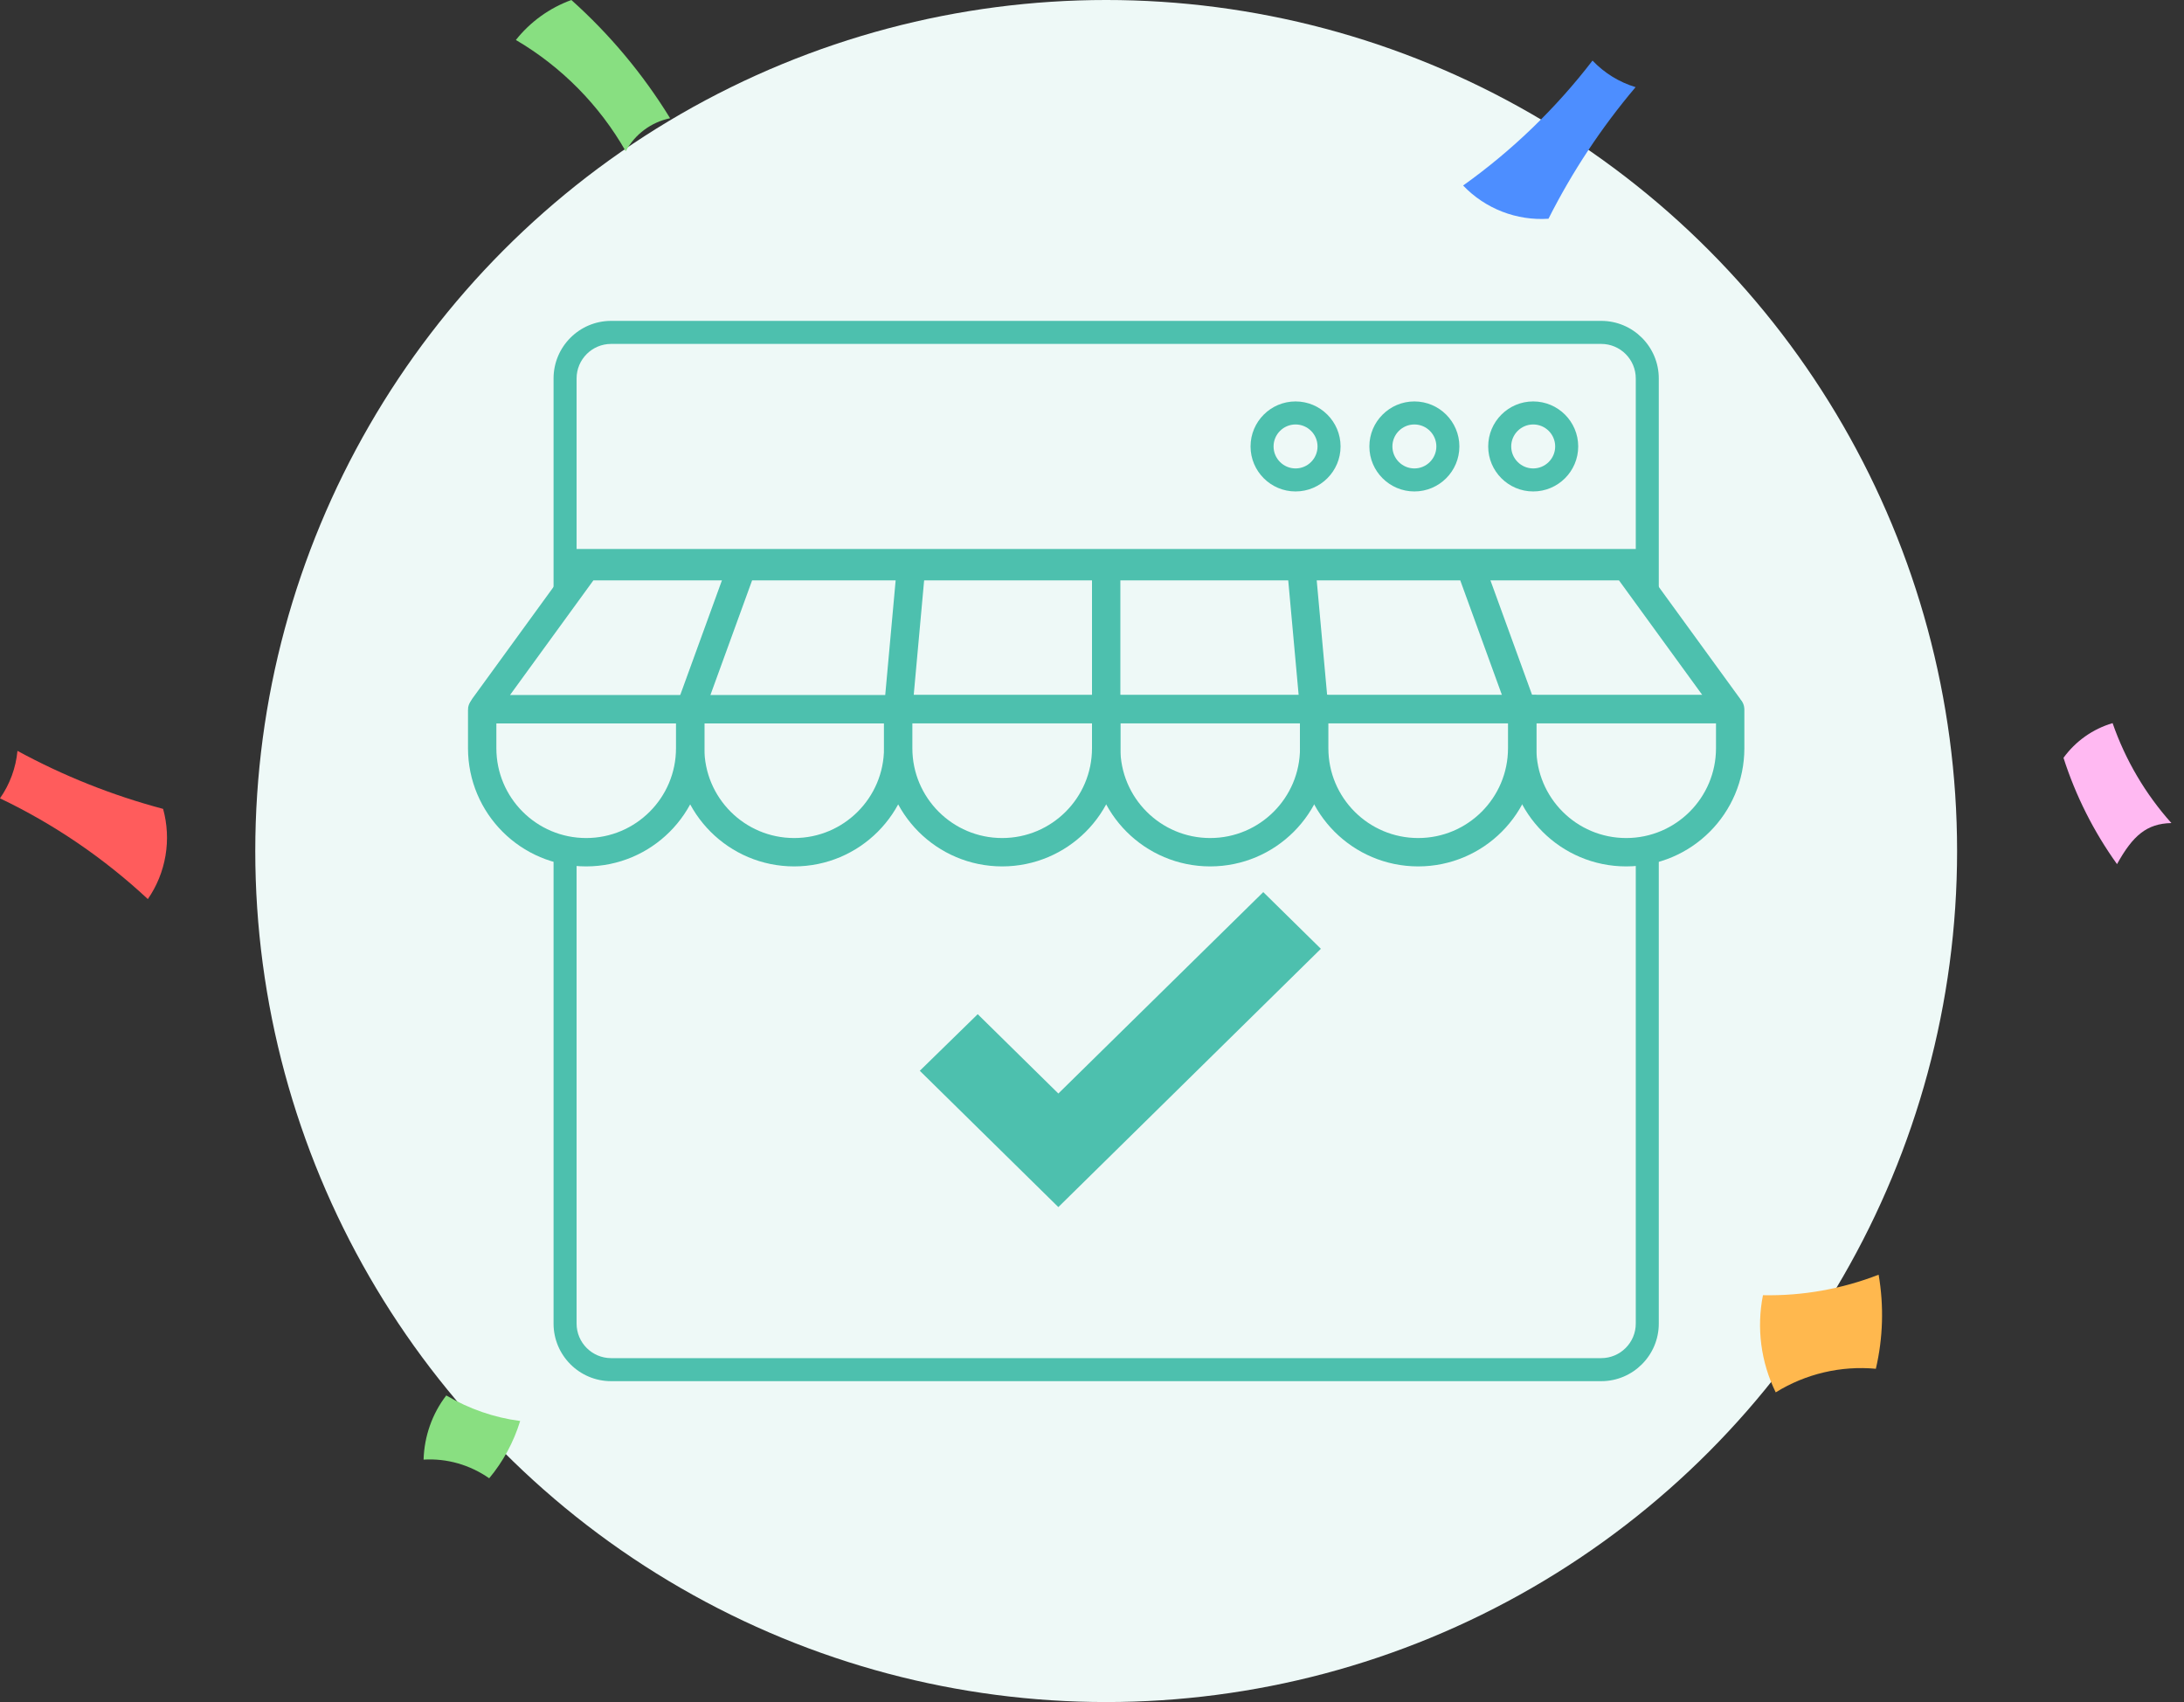 <svg width="154" height="120" viewBox="0 0 154 120" fill="none" xmlns="http://www.w3.org/2000/svg">
<rect x="0" y="0" width="154" height="120" fill="#333333" stroke="none"/>
<circle cx="78" cy="60" r="60" fill="#EEF9F7"/>
<path d="M112.907 23.435H43.092C41.298 23.435 39.845 24.889 39.845 26.682V39.516H116.154V26.682C116.154 24.889 114.7 23.435 112.907 23.435Z" fill="#EEF9F7"/>
<path d="M112.907 22.623H43.092C40.854 22.623 39.033 24.444 39.033 26.682C39.033 34.953 39.033 84.276 39.033 93.318C39.033 95.556 40.854 97.377 43.092 97.377H112.907C115.145 97.377 116.966 95.556 116.966 93.318C116.966 84.361 116.966 34.929 116.966 26.682C116.966 24.444 115.145 22.623 112.907 22.623ZM43.092 24.247H112.907C114.25 24.247 115.343 25.339 115.343 26.682V38.704H40.657V26.682C40.657 25.339 41.749 24.247 43.092 24.247ZM115.343 93.318C115.343 94.661 114.25 95.753 112.907 95.753H43.092C41.749 95.753 40.657 94.661 40.657 93.318V40.328H115.343V93.318Z" fill="#4DC0AE"/>
<path d="M108.11 34.649C109.86 34.649 111.284 33.226 111.284 31.476C111.284 29.726 109.86 28.302 108.11 28.302C106.36 28.302 104.937 29.726 104.937 31.476C104.937 33.226 106.36 34.649 108.11 34.649ZM108.11 29.926C108.965 29.926 109.66 30.621 109.66 31.476C109.66 32.33 108.965 33.026 108.11 33.026C107.255 33.026 106.56 32.33 106.56 31.476C106.56 30.621 107.256 29.926 108.11 29.926ZM99.732 34.649C101.482 34.649 102.905 33.226 102.905 31.476C102.905 29.726 101.482 28.302 99.732 28.302C97.981 28.302 96.558 29.726 96.558 31.476C96.558 33.226 97.982 34.649 99.732 34.649ZM99.732 29.926C100.586 29.926 101.282 30.621 101.282 31.476C101.282 32.33 100.586 33.026 99.732 33.026C98.877 33.026 98.182 32.33 98.182 31.476C98.182 30.621 98.877 29.926 99.732 29.926ZM91.353 34.649C93.103 34.649 94.527 33.226 94.527 31.476C94.527 29.726 93.103 28.302 91.353 28.302C89.603 28.302 88.18 29.726 88.18 31.476C88.18 33.226 89.603 34.649 91.353 34.649ZM91.353 29.926C92.208 29.926 92.903 30.621 92.903 31.476C92.903 32.33 92.208 33.026 91.353 33.026C90.499 33.026 89.803 32.33 89.803 31.476C89.803 30.621 90.499 29.926 91.353 29.926Z" fill="#4DC0AE"/>
<path d="M74.627 79.201L68.938 73.604L67 75.497L74.627 83L91 66.893L89.076 65L74.627 79.201Z" fill="#4DC0AE" stroke="#4DC0AE" stroke-width="3"/>
<path d="M103.168 13.08C103.939 13.887 104.878 14.515 105.918 14.92C106.958 15.325 108.074 15.496 109.188 15.422C110.865 12.099 112.926 8.985 115.33 6.144C114.172 5.793 113.126 5.148 112.293 4.271C109.704 7.643 106.629 10.612 103.168 13.08Z" fill="url(#paint0_linear_1203_6137)"/>
<path d="M44.121 10.664C44.443 10.072 44.889 9.557 45.429 9.155C45.97 8.752 46.592 8.473 47.251 8.336C45.346 5.234 43 2.426 40.288 0C38.749 0.56 37.395 1.535 36.376 2.818C39.599 4.711 42.27 7.416 44.121 10.664Z" fill="#88DF81"/>
<path d="M153.111 58.028C151.277 55.977 149.868 53.583 148.965 50.983C147.572 51.394 146.355 52.254 145.503 53.429C146.362 56.109 147.636 58.638 149.277 60.924C150.392 58.908 151.371 58.067 153.111 58.028Z" fill="url(#paint1_linear_1203_6137)"/>
<path d="M124.311 91.317C123.851 93.637 124.167 96.044 125.211 98.166C127.322 96.859 129.8 96.275 132.272 96.503C132.78 94.327 132.846 92.072 132.468 89.87C129.87 90.881 127.099 91.372 124.311 91.317Z" fill="#FFB84E"/>
<path d="M31.468 98.384C30.479 99.664 29.917 101.254 29.868 102.908C31.503 102.808 33.126 103.269 34.495 104.223C35.476 103.05 36.219 101.676 36.678 100.185C34.848 99.947 33.079 99.335 31.468 98.384Z" fill="#89DF81"/>
<path d="M10.425 63.388C11.059 62.471 11.484 61.427 11.669 60.328C11.855 59.229 11.798 58.103 11.501 57.029C7.928 56.079 4.48 54.706 1.232 52.939C1.117 54.142 0.692 55.295 0 56.285C3.815 58.109 7.331 60.505 10.425 63.388Z" fill="url(#paint2_linear_1203_6137)"/>
<path d="M48.667 50H63.334V52.75C63.334 56.8 60.05 60.084 56 60.084C51.95 60.084 48.667 56.8 48.667 52.75V50Z" fill="#EEF9F7" stroke="#4DC0AE" stroke-width="2"/>
<path d="M34 50.034C34 50.015 34.015 50 34.033 50H48.667V52.75C48.667 56.8 45.383 60.084 41.333 60.084C37.283 60.084 34 56.8 34 52.75V50.034Z" fill="#EEF9F7" stroke="#4DC0AE" stroke-width="2"/>
<path d="M63.333 40.017C63.333 39.962 63.378 39.917 63.433 39.917H77.9C77.955 39.917 78 39.962 78 40.017V49.9C78 49.956 77.955 50 77.9 50H63.433C63.378 50 63.333 49.956 63.333 49.9V40.017Z" fill="#EEF9F7" stroke="#4DC0AE" stroke-width="2"/>
<path d="M78 40.017C78 39.962 78.045 39.917 78.1 39.917H92.567C92.622 39.917 92.667 39.962 92.667 40.017V49.9C92.667 49.956 92.622 50 92.567 50H78.1C78.045 50 78 49.956 78 49.9V40.017Z" fill="#EEF9F7" stroke="#4DC0AE" stroke-width="2"/>
<path d="M114.697 39.958C114.678 39.932 114.648 39.917 114.616 39.917H101.099C101.02 39.917 100.972 40.004 101.014 40.071L107.304 49.954C107.322 49.983 107.354 50 107.388 50H121.804C121.885 50 121.933 49.908 121.884 49.842L114.697 39.958Z" fill="#EEF9F7" stroke="#4DC0AE" stroke-width="2"/>
<path d="M91.76 40.026C91.755 39.968 91.801 39.917 91.859 39.917H103.597C103.639 39.917 103.676 39.943 103.691 39.983L107.285 49.866C107.308 49.931 107.26 50 107.191 50H92.758C92.706 50 92.663 49.961 92.658 49.909L91.76 40.026Z" fill="#EEF9F7" stroke="#4DC0AE" stroke-width="2"/>
<path d="M78 50H92.667V52.75C92.667 56.8 89.383 60.084 85.333 60.084C81.283 60.084 78 56.8 78 52.75V50Z" fill="#EEF9F7" stroke="#4DC0AE" stroke-width="2"/>
<path d="M107.333 50H121.996C121.998 50 122 50.002 122 50.004V52.75C122 56.8 118.716 60.084 114.666 60.084C110.616 60.084 107.333 56.8 107.333 52.75V50Z" fill="#EEF9F7" stroke="#4DC0AE" stroke-width="2"/>
<path d="M63.333 50H78V52.75C78 56.8 74.716 60.084 70.666 60.084C66.616 60.084 63.333 56.8 63.333 52.75V50Z" fill="#EEF9F7" stroke="#4DC0AE" stroke-width="2"/>
<path d="M92.667 50H107.334V52.75C107.334 56.8 104.05 60.084 100 60.084C95.95 60.084 92.667 56.8 92.667 52.75V50Z" fill="#EEF9F7" stroke="#4DC0AE" stroke-width="2"/>
<path d="M41.303 39.958C41.322 39.932 41.352 39.917 41.384 39.917H54.901C54.98 39.917 55.028 40.004 54.986 40.071L48.696 49.954C48.678 49.983 48.646 50 48.612 50H34.196C34.115 50 34.067 49.908 34.115 49.842L41.303 39.958Z" fill="#EEF9F7" stroke="#4DC0AE" stroke-width="2"/>
<path d="M64.24 40.026C64.245 39.968 64.199 39.917 64.141 39.917H52.403C52.361 39.917 52.324 39.943 52.309 39.983L48.715 49.866C48.692 49.931 48.74 50 48.809 50H63.242C63.294 50 63.337 49.961 63.342 49.909L64.24 40.026Z" fill="#EEF9F7" stroke="#4DC0AE" stroke-width="2"/>
<defs>
<linearGradient id="paint0_linear_1203_6137" x1="-9307.89" y1="14686.2" x2="-9347.76" y2="14668.5" gradientUnits="userSpaceOnUse">
<stop stop-color="#4D8EFF"/>
<stop offset="0.43" stop-color="#3F76FF"/>
<stop offset="1" stop-color="#2850FF"/>
</linearGradient>
<linearGradient id="paint1_linear_1203_6137" x1="27518.7" y1="28227.5" x2="27497.6" y2="28238.5" gradientUnits="userSpaceOnUse">
<stop stop-color="#FF3EB9"/>
<stop offset="0.04" stop-color="#FF44BC"/>
<stop offset="0.7" stop-color="#FF98E3"/>
<stop offset="1" stop-color="#FFB9F2"/>
</linearGradient>
<linearGradient id="paint2_linear_1203_6137" x1="24807.7" y1="42335.4" x2="24794.4" y2="42371.1" gradientUnits="userSpaceOnUse">
<stop stop-color="#FF5C5C"/>
<stop offset="0.3" stop-color="#F44444"/>
<stop offset="0.93" stop-color="#D60707"/>
<stop offset="1" stop-color="#D30000"/>
</linearGradient>
</defs>
</svg>
